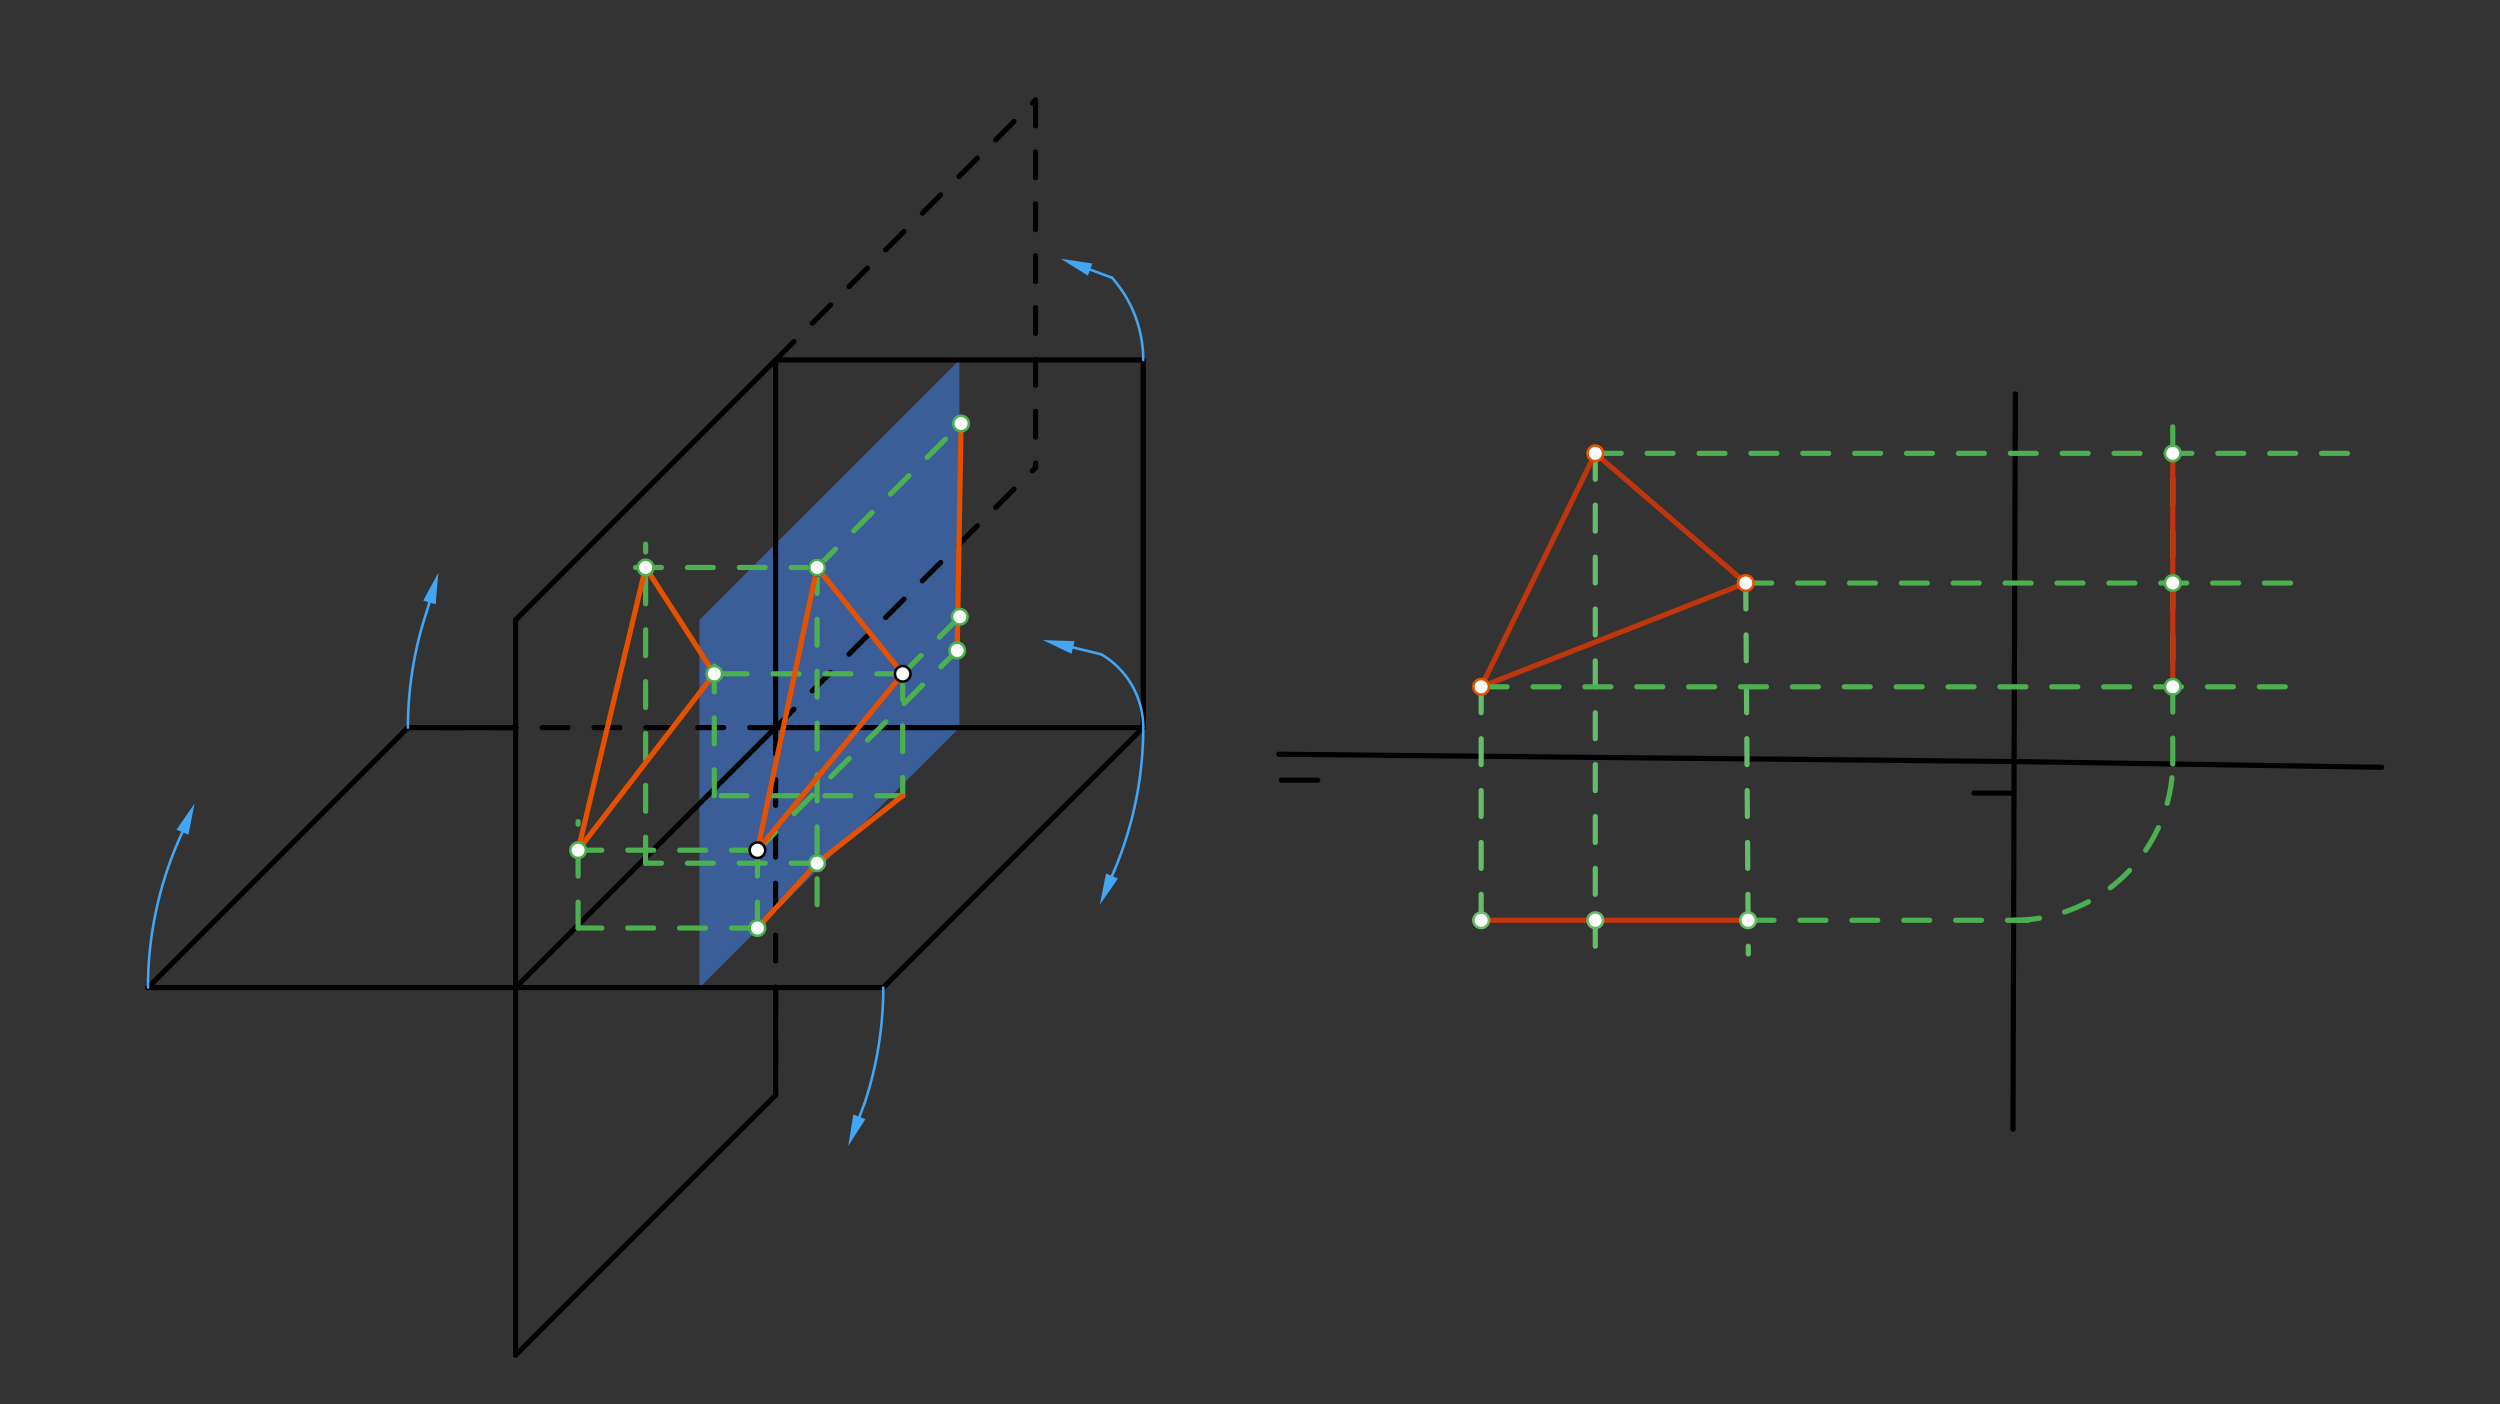 <svg xmlns="http://www.w3.org/2000/svg" class="svg--816" height="100%" preserveAspectRatio="xMidYMid meet" viewBox="0 0 963.78 541.417" width="100%"><rect x="0" y="0" width="963.78" height="541.417" fill="#333333" stroke="none"/><defs><marker id="marker-arrow" markerHeight="16" markerUnits="userSpaceOnUse" markerWidth="24" orient="auto-start-reverse" refX="24" refY="4" viewBox="0 0 24 8"><path d="M 0 0 L 24 4 L 0 8 z" stroke="inherit"></path></marker></defs><g class="aux-layer--949"><g class="element--733"><defs><pattern height="5" id="fill_52_6lao7l__pattern-stripes" patternTransform="rotate(-30)" patternUnits="userSpaceOnUse" width="5"><rect fill="#B0BEC5" height="1" transform="translate(0,0)" width="5"></rect></pattern></defs><g fill="url(#fill_52_6lao7l__pattern-stripes)"></g></g></g><g class="main-layer--75a"><g class="element--733"><g fill="#448aff" opacity="0.5"><path d="M 269.646 238.985 L 369.866 138.766 L 369.866 280.498 L 269.646 380.718 Z" stroke="none"></path></g></g><g class="element--733"><line stroke="#000000" stroke-dasharray="none" stroke-linecap="round" stroke-width="2" x1="299" x2="440.732" y1="280.498" y2="280.498"></line></g><g class="element--733"><line stroke="#000000" stroke-dasharray="none" stroke-linecap="round" stroke-width="2" x1="299" x2="198.78" y1="280.498" y2="380.718"></line></g><g class="element--733"><line stroke="#000000" stroke-dasharray="none" stroke-linecap="round" stroke-width="2" x1="440.732" x2="340.512" y1="280.498" y2="380.718"></line></g><g class="element--733"><line stroke="#000000" stroke-dasharray="none" stroke-linecap="round" stroke-width="2" x1="198.78" x2="340.512" y1="380.718" y2="380.718"></line></g><g class="element--733"><line stroke="#000000" stroke-dasharray="none" stroke-linecap="round" stroke-width="2" x1="198.78" x2="198.78" y1="380.718" y2="238.985"></line></g><g class="element--733"><line stroke="#000000" stroke-dasharray="none" stroke-linecap="round" stroke-width="2" x1="198.78" x2="198.78" y1="380.718" y2="522.45"></line></g><g class="element--733"><line stroke="#000000" stroke-dasharray="none" stroke-linecap="round" stroke-width="2" x1="198.78" x2="299" y1="522.45" y2="422.23"></line></g><g class="element--733"><line stroke="#000000" stroke-dasharray="none" stroke-linecap="round" stroke-width="2" x1="198.78" x2="299" y1="238.985" y2="138.766"></line></g><g class="element--733"><line stroke="#000000" stroke-dasharray="none" stroke-linecap="round" stroke-width="2" x1="198.78" x2="57.048" y1="380.718" y2="380.718"></line></g><g class="element--733"><line stroke="#000000" stroke-dasharray="none" stroke-linecap="round" stroke-width="2" x1="157.268" x2="57.048" y1="280.498" y2="380.718"></line></g><g class="element--733"><line stroke="#000000" stroke-dasharray="none" stroke-linecap="round" stroke-width="2" x1="299" x2="299" y1="138.766" y2="280.498"></line></g><g class="element--733"><line stroke="#000000" stroke-dasharray="10" stroke-linecap="round" stroke-width="2" x1="299" x2="299" y1="280.498" y2="422.23"></line></g><g class="element--733"><line stroke="#000000" stroke-dasharray="none" stroke-linecap="round" stroke-width="2" x1="299" x2="299" y1="380.718" y2="422.23"></line></g><g class="element--733"><line stroke="#000000" stroke-dasharray="10" stroke-linecap="round" stroke-width="2" x1="299" x2="157.268" y1="280.498" y2="280.498"></line></g><g class="element--733"><line stroke="#000000" stroke-dasharray="none" stroke-linecap="round" stroke-width="2" x1="157.268" x2="198.78" y1="280.498" y2="280.498"></line></g><g class="element--733"><line stroke="#000000" stroke-dasharray="none" stroke-linecap="round" stroke-width="2" x1="440.732" x2="440.732" y1="280.498" y2="138.766"></line></g><g class="element--733"><line stroke="#000000" stroke-dasharray="none" stroke-linecap="round" stroke-width="2" x1="440.732" x2="299" y1="138.766" y2="138.766"></line></g><g class="element--733"><path d="M 340.512 380.718 A 141.732 141.732 0 0 1 333.345 425.218" fill="none" stroke="#42A5F5" stroke-dasharray="none" stroke-linecap="round" stroke-width="1"></path></g><g class="element--733"><path d="M 57.048 380.718 A 141.732 141.732 0 0 1 70.492 320.466" fill="none" stroke="#42A5F5" stroke-dasharray="none" stroke-linecap="round" stroke-width="1"></path></g><g class="element--733"><path d="M 157.268 280.498 A 141.732 141.732 0 0 1 164.355 236.239" fill="none" stroke="#42A5F5" stroke-dasharray="none" stroke-linecap="round" stroke-width="1"></path></g><g class="element--733"><path d="M 440.732 280.498 A 141.732 141.732 0 0 1 429.426 335.97" fill="none" stroke="#42A5F5" stroke-dasharray="none" stroke-linecap="round" stroke-width="1"></path></g><g class="element--733"><path d="M 440.732 138.766 A 47.732 47.732 0 0 0 428.676 107.054" fill="none" stroke="#42A5F5" stroke-dasharray="none" stroke-linecap="round" stroke-width="1"></path></g><g class="element--733"><path d="M 440.732 280.498 A 32.732 32.732 0 0 0 424.543 252.254" fill="none" stroke="#42A5F5" stroke-dasharray="none" stroke-linecap="round" stroke-width="1"></path></g><g class="element--733"><line stroke="#42A5F5" stroke-dasharray="none" stroke-linecap="round" stroke-width="1" x1="333.345" x2="331.296" y1="425.218" y2="430.561"></line><path d="M327,441.766 l12,2.5 l0,-5 z" fill="#42A5F5" stroke="#42A5F5" stroke-width="0" transform="rotate(290.98, 327, 441.766)"></path></g><g class="element--733"><line stroke="#42A5F5" stroke-dasharray="none" stroke-linecap="round" stroke-width="1" x1="429.426" x2="428.685" y1="335.97" y2="337.718"></line><path d="M424,348.766 l12,2.5 l0,-5 z" fill="#42A5F5" stroke="#42A5F5" stroke-width="0" transform="rotate(292.979, 424, 348.766)"></path></g><g class="element--733"><line stroke="#42A5F5" stroke-dasharray="none" stroke-linecap="round" stroke-width="1" x1="164.355" x2="165.55" y1="236.239" y2="232.259"></line><path d="M169,220.766 l12,2.5 l0,-5 z" fill="#42A5F5" stroke="#42A5F5" stroke-width="0" transform="rotate(106.708, 169, 220.766)"></path></g><g class="element--733"><path d="M75,309.766 l12,2.5 l0,-5 z" fill="#42A5F5" stroke="#42A5F5" stroke-width="0" transform="rotate(112.844, 75, 309.766)"></path></g><g class="element--733"><line stroke="#42A5F5" stroke-dasharray="none" stroke-linecap="round" stroke-width="1" x1="424.543" x2="413.659" y1="252.254" y2="249.604"></line><path d="M402,246.766 l12,2.5 l0,-5 z" fill="#42A5F5" stroke="#42A5F5" stroke-width="0" transform="rotate(13.682, 402, 246.766)"></path></g><g class="element--733"><line stroke="#42A5F5" stroke-dasharray="none" stroke-linecap="round" stroke-width="1" x1="428.676" x2="420.253" y1="107.054" y2="103.934"></line><path d="M409,99.766 l12,2.5 l0,-5 z" fill="#42A5F5" stroke="#42A5F5" stroke-width="0" transform="rotate(20.326, 409, 99.766)"></path></g><g class="element--733"><line stroke="#000000" stroke-dasharray="none" stroke-linecap="round" stroke-width="2" x1="493" x2="776.451" y1="290.766" y2="293.586"></line></g><g class="element--733"><line stroke="#000000" stroke-dasharray="none" stroke-linecap="round" stroke-width="2" x1="494" x2="508" y1="300.766" y2="300.766"></line></g><g class="element--733"><line stroke="#000000" stroke-dasharray="none" stroke-linecap="round" stroke-width="2" x1="776" x2="761" y1="305.766" y2="305.766"></line></g><g class="element--733"><line stroke="#000000" stroke-dasharray="none" stroke-linecap="round" stroke-width="2" x1="776.451" x2="776.95" y1="293.586" y2="151.855"></line></g><g class="element--733"><line stroke="#000000" stroke-dasharray="none" stroke-linecap="round" stroke-width="2" x1="776.451" x2="918.166" y1="293.586" y2="295.799"></line></g><g class="element--733"><line stroke="#000000" stroke-dasharray="none" stroke-linecap="round" stroke-width="2" x1="776.451" x2="776.036" y1="293.586" y2="435.318"></line></g><g class="element--733"><line stroke="#000000" stroke-dasharray="10" stroke-linecap="round" stroke-width="2" x1="299" x2="399.22" y1="138.766" y2="38.546"></line></g><g class="element--733"><line stroke="#000000" stroke-dasharray="10" stroke-linecap="round" stroke-width="2" x1="299" x2="399.22" y1="280.498" y2="180.278"></line></g><g class="element--733"><line stroke="#000000" stroke-dasharray="10" stroke-linecap="round" stroke-width="2" x1="399.22" x2="399.22" y1="38.546" y2="180.278"></line></g><g class="element--733"><line stroke="#4CAF50" stroke-dasharray="10" stroke-linecap="round" stroke-width="2" x1="348" x2="348" y1="259.766" y2="306.766"></line></g><g class="element--733"><line stroke="#4CAF50" stroke-dasharray="10" stroke-linecap="round" stroke-width="2" x1="348" x2="370" y1="259.766" y2="237.766"></line></g><g class="element--733"><line stroke="#4CAF50" stroke-dasharray="10" stroke-linecap="round" stroke-width="2" x1="348" x2="275.366" y1="306.766" y2="306.766"></line></g><g class="element--733"><line stroke="#4CAF50" stroke-dasharray="10" stroke-linecap="round" stroke-width="2" x1="275.366" x2="275.366" y1="306.766" y2="250.766"></line></g><g class="element--733"><line stroke="#4CAF50" stroke-dasharray="10" stroke-linecap="round" stroke-width="2" x1="348" x2="275.366" y1="259.766" y2="259.766"></line></g><g class="element--733"><line stroke="#4CAF50" stroke-dasharray="10" stroke-linecap="round" stroke-width="2" x1="315" x2="315" y1="218.766" y2="348.766"></line></g><g class="element--733"><line stroke="#4CAF50" stroke-dasharray="10" stroke-linecap="round" stroke-width="2" x1="315" x2="248.89" y1="332.766" y2="332.766"></line></g><g class="element--733"><line stroke="#4CAF50" stroke-dasharray="10" stroke-linecap="round" stroke-width="2" x1="248.89" x2="248.89" y1="332.766" y2="209.766"></line></g><g class="element--733"><line stroke="#4CAF50" stroke-dasharray="10" stroke-linecap="round" stroke-width="2" x1="315" x2="242" y1="218.766" y2="218.766"></line></g><g class="element--733"><line stroke="#4CAF50" stroke-dasharray="10" stroke-linecap="round" stroke-width="2" x1="315" x2="370.5" y1="218.766" y2="163.266"></line></g><g class="element--733"><line stroke="#4CAF50" stroke-dasharray="10" stroke-linecap="round" stroke-width="2" x1="292" x2="292" y1="327.766" y2="357.766"></line></g><g class="element--733"><line stroke="#4CAF50" stroke-dasharray="10" stroke-linecap="round" stroke-width="2" x1="292" x2="222.866" y1="357.766" y2="357.766"></line></g><g class="element--733"><line stroke="#4CAF50" stroke-dasharray="10" stroke-linecap="round" stroke-width="2" x1="222.866" x2="222.866" y1="357.766" y2="316.766"></line></g><g class="element--733"><line stroke="#4CAF50" stroke-dasharray="10" stroke-linecap="round" stroke-width="2" x1="292" x2="214" y1="327.766" y2="327.766"></line></g><g class="element--733"><line stroke="#4CAF50" stroke-dasharray="10" stroke-linecap="round" stroke-width="2" x1="292" x2="369" y1="327.766" y2="250.766"></line></g><g class="element--733"><line stroke="#E65100" stroke-dasharray="none" stroke-linecap="round" stroke-width="2" x1="315" x2="348" y1="218.766" y2="259.766"></line></g><g class="element--733"><line stroke="#E65100" stroke-dasharray="none" stroke-linecap="round" stroke-width="2" x1="348" x2="292" y1="259.766" y2="327.766"></line></g><g class="element--733"><line stroke="#E65100" stroke-dasharray="none" stroke-linecap="round" stroke-width="2" x1="292" x2="315" y1="327.766" y2="218.766"></line></g><g class="element--733"><line stroke="#E65100" stroke-dasharray="none" stroke-linecap="round" stroke-width="2" x1="292" x2="315" y1="357.766" y2="332.766"></line></g><g class="element--733"><line stroke="#E65100" stroke-dasharray="none" stroke-linecap="round" stroke-width="2" x1="315" x2="348" y1="332.766" y2="306.766"></line></g><g class="element--733"><line stroke="#E65100" stroke-dasharray="none" stroke-linecap="round" stroke-width="2" x1="248.89" x2="275.366" y1="218.766" y2="259.766"></line></g><g class="element--733"><line stroke="#E65100" stroke-dasharray="none" stroke-linecap="round" stroke-width="2" x1="222.866" x2="275.366" y1="327.766" y2="259.766"></line></g><g class="element--733"><line stroke="#E65100" stroke-dasharray="none" stroke-linecap="round" stroke-width="2" x1="222.866" x2="248.89" y1="327.766" y2="218.766"></line></g><g class="element--733"><line stroke="#E65100" stroke-dasharray="none" stroke-linecap="round" stroke-width="2" x1="370.5" x2="369" y1="163.266" y2="250.766"></line></g><g class="element--733"><line stroke="#66BB6A" stroke-dasharray="10" stroke-linecap="round" stroke-width="2" x1="571" x2="571" y1="264.766" y2="354.766"></line></g><g class="element--733"><line stroke="#66BB6A" stroke-dasharray="10" stroke-linecap="round" stroke-width="2" x1="615" x2="615" y1="174.766" y2="367.766"></line></g><g class="element--733"><line stroke="#66BB6A" stroke-dasharray="10" stroke-linecap="round" stroke-width="2" x1="673" x2="674" y1="224.766" y2="367.766"></line></g><g class="element--733"><line stroke="#BF360C" stroke-dasharray="none" stroke-linecap="round" stroke-width="2" x1="571" x2="673.909" y1="354.766" y2="354.766"></line></g><g class="element--733"><line stroke="#BF360C" stroke-dasharray="none" stroke-linecap="round" stroke-width="2" x1="571" x2="615" y1="264.766" y2="174.766"></line></g><g class="element--733"><line stroke="#BF360C" stroke-dasharray="none" stroke-linecap="round" stroke-width="2" x1="615" x2="673" y1="174.766" y2="224.766"></line></g><g class="element--733"><line stroke="#BF360C" stroke-dasharray="none" stroke-linecap="round" stroke-width="2" x1="673" x2="571" y1="224.766" y2="264.766"></line></g><g class="element--733"><line stroke="#4CAF50" stroke-dasharray="10" stroke-linecap="round" stroke-width="2" x1="673.909" x2="782" y1="354.766" y2="354.766"></line></g><g class="element--733"><line stroke="#4CAF50" stroke-dasharray="10" stroke-linecap="round" stroke-width="2" x1="615" x2="909" y1="174.766" y2="174.766"></line></g><g class="element--733"><line stroke="#4CAF50" stroke-dasharray="10" stroke-linecap="round" stroke-width="2" x1="673" x2="891" y1="224.766" y2="224.766"></line></g><g class="element--733"><line stroke="#4CAF50" stroke-dasharray="10" stroke-linecap="round" stroke-width="2" x1="571" x2="887" y1="264.766" y2="264.766"></line></g><g class="element--733"><path d="M 776.272 354.765 A 61.18 61.18 0 0 0 837.623 294.541" fill="none" stroke="#4CAF50" stroke-dasharray="10" stroke-linecap="round" stroke-width="2"></path></g><g class="element--733"><line stroke="#4CAF50" stroke-dasharray="10" stroke-linecap="round" stroke-width="2" x1="837.623" x2="837.623" y1="294.541" y2="156.766"></line></g><g class="element--733"><line stroke="#BF360C" stroke-dasharray="none" stroke-linecap="round" stroke-width="2" x1="837.623" x2="837.623" y1="174.766" y2="264.766"></line></g><g class="element--733"><circle cx="315" cy="218.766" r="3" stroke="#000000" stroke-width="1" fill="#ffffff"></circle>}</g><g class="element--733"><circle cx="348" cy="259.766" r="3" stroke="#000000" stroke-width="1" fill="#ffffff"></circle>}</g><g class="element--733"><circle cx="292" cy="327.766" r="3" stroke="#000000" stroke-width="1" fill="#ffffff"></circle>}</g><g class="element--733"><circle cx="275.366" cy="259.766" r="3" stroke="#4CAF50" stroke-width="1" fill="#ffffff"></circle>}</g><g class="element--733"><circle cx="370" cy="237.766" r="3" stroke="#4CAF50" stroke-width="1" fill="#ffffff"></circle>}</g><g class="element--733"><circle cx="315" cy="218.766" r="3" stroke="#4CAF50" stroke-width="1" fill="#ffffff"></circle>}</g><g class="element--733"><circle cx="315" cy="332.766" r="3" stroke="#4CAF50" stroke-width="1" fill="#ffffff"></circle>}</g><g class="element--733"><circle cx="248.89" cy="218.766" r="3" stroke="#4CAF50" stroke-width="1" fill="#ffffff"></circle>}</g><g class="element--733"><circle cx="370.5" cy="163.266" r="3" stroke="#4CAF50" stroke-width="1" fill="#ffffff"></circle>}</g><g class="element--733"><circle cx="222.866" cy="327.766" r="3" stroke="#4CAF50" stroke-width="1" fill="#ffffff"></circle>}</g><g class="element--733"><circle cx="292" cy="357.766" r="3" stroke="#4CAF50" stroke-width="1" fill="#ffffff"></circle>}</g><g class="element--733"><circle cx="369" cy="250.766" r="3" stroke="#4CAF50" stroke-width="1" fill="#ffffff"></circle>}</g><g class="element--733"><circle cx="615" cy="174.766" r="3" stroke="#E65100" stroke-width="1" fill="#ffffff"></circle>}</g><g class="element--733"><circle cx="673" cy="224.766" r="3" stroke="#E65100" stroke-width="1" fill="#ffffff"></circle>}</g><g class="element--733"><circle cx="571" cy="264.766" r="3" stroke="#E65100" stroke-width="1" fill="#ffffff"></circle>}</g><g class="element--733"><circle cx="571" cy="354.766" r="3" stroke="#66BB6A" stroke-width="1" fill="#ffffff"></circle>}</g><g class="element--733"><circle cx="615" cy="354.766" r="3" stroke="#66BB6A" stroke-width="1" fill="#ffffff"></circle>}</g><g class="element--733"><circle cx="673.909" cy="354.766" r="3" stroke="#66BB6A" stroke-width="1" fill="#ffffff"></circle>}</g><g class="element--733"><circle cx="837.623" cy="264.766" r="3" stroke="#4CAF50" stroke-width="1" fill="#ffffff"></circle>}</g><g class="element--733"><circle cx="837.623" cy="224.766" r="3" stroke="#4CAF50" stroke-width="1" fill="#ffffff"></circle>}</g><g class="element--733"><circle cx="837.623" cy="174.766" r="3" stroke="#4CAF50" stroke-width="1" fill="#ffffff"></circle>}</g></g><g class="snaps-layer--ac6"></g><g class="temp-layer--52d"></g></svg>